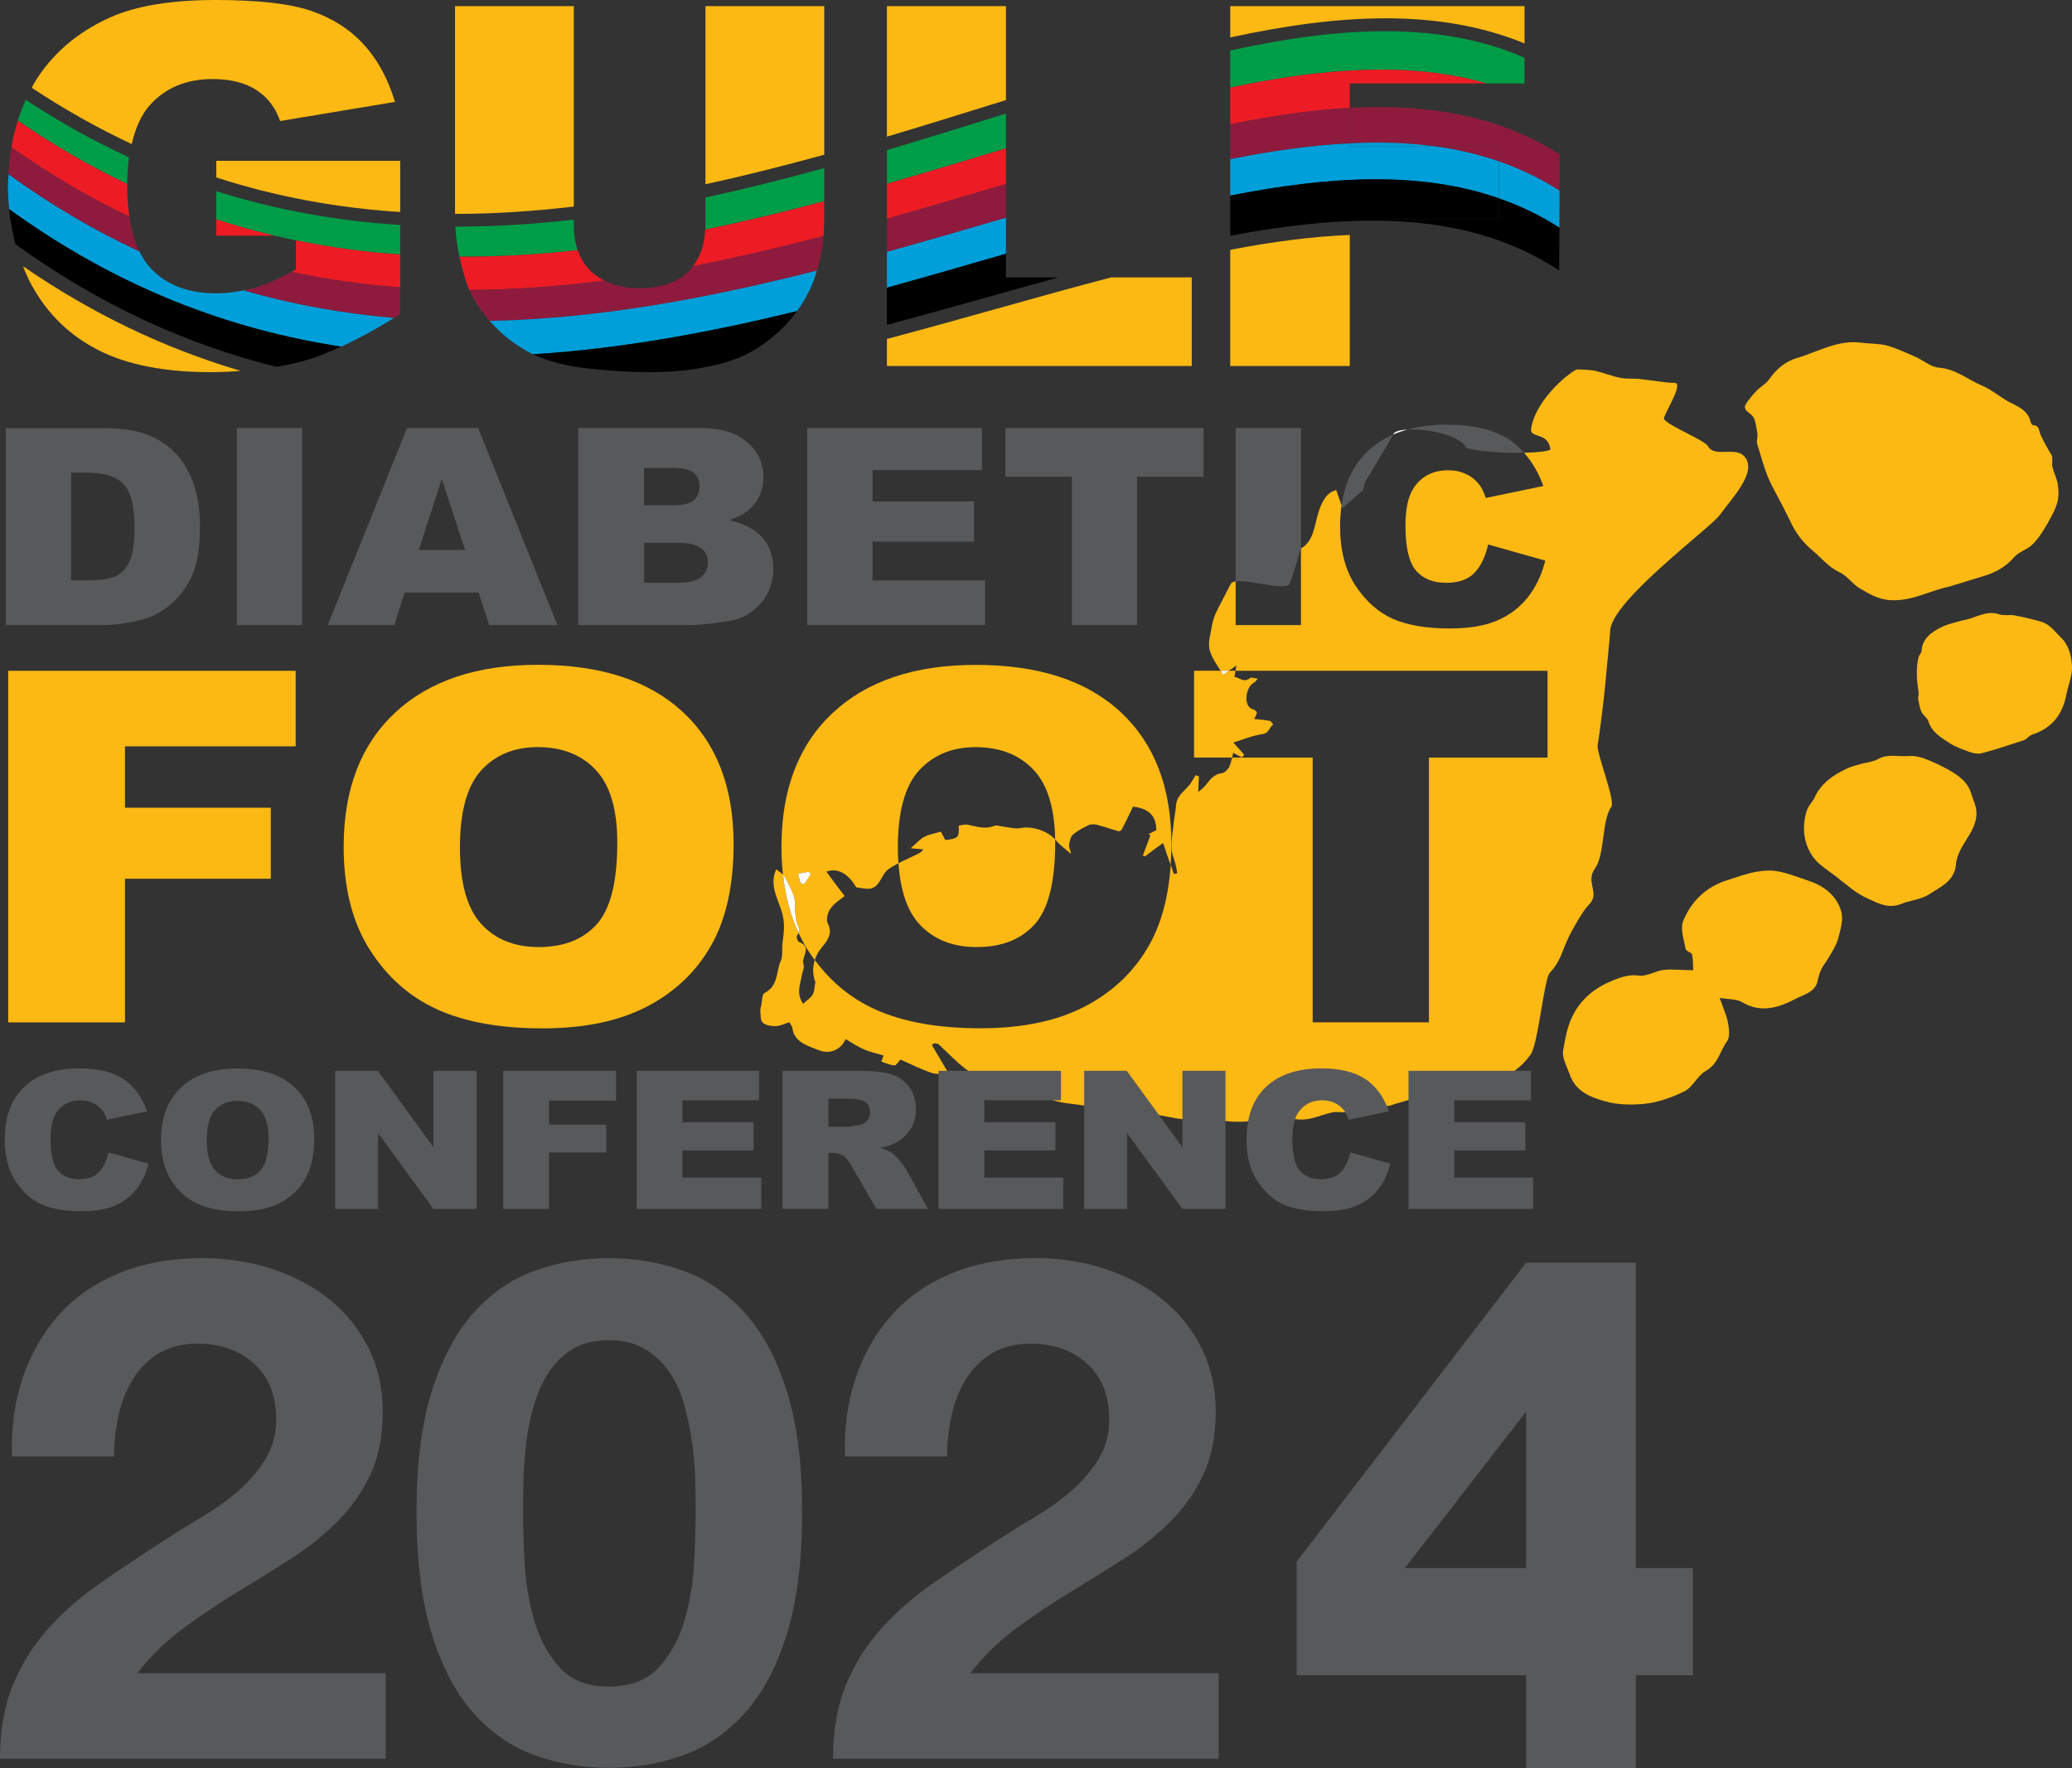<?xml version="1.0" encoding="utf-8"?>
<!-- Generator: Adobe Illustrator 28.2.0, SVG Export Plug-In . SVG Version: 6.00 Build 0)  -->
<svg version="1.1" id="Layer_1" xmlns="http://www.w3.org/2000/svg" xmlns:xlink="http://www.w3.org/1999/xlink" x="0px" y="0px"
	 viewBox="0 0 553.7 472.45" style="enable-background:new 0 0 553.7 472.45;" xml:space="preserve">
<rect x="0" y="0" width="553.7" height="472.45" fill="#333333" stroke="none"/>
<style type="text/css">
	.st0{fill:#009D48;}
	.st1{fill:#ED1C24;}
	.st2{fill:#8E1B3E;}
	.st3{fill:#009FDA;}
	.st4{fill:#58595B;}
	.st5{fill:#FDB913;}
	.st6{fill:#FFFFFF;}
</style>
<g>
	<path class="st0" d="M79.07,62.97h-5.73c1.91,0.45,3.82,0.86,5.73,1.25V62.97z"/>
	<path class="st0" d="M73.34,62.97h5.73v1.25c9.3,1.91,18.6,3.14,27.88,3.79v-7.9c-16.34-1.03-32.76-3.85-49.15-9.03v7.54
		C62.97,60.3,68.16,61.75,73.34,62.97"/>
	<path class="st0" d="M34,49.14c0.01-2.55,0.17-4.91,0.46-7.11c-9.22-4.25-18.42-9.32-27.57-15.35c-0.82,1.78-1.52,3.64-2.12,5.54
		C14.46,38.9,24.21,44.5,34,49.14"/>
	<path class="st0" d="M188.44,61.34c10.73-2.21,21.35-4.79,31.82-7.59v-8.84c-10.44,2.89-21.03,5.56-31.74,7.86v7.52
		C188.52,60.67,188.45,60.98,188.44,61.34"/>
	<path class="st0" d="M154.38,66.84c-0.67-1.94-1.04-4.1-1.04-6.54v-1.62c-10.49,1.21-21.05,1.88-31.66,1.88
		c0.11,2.49,0.48,5.16,1.11,8.02C133.37,68.62,143.91,68,154.38,66.84"/>
	<path class="st0" d="M268.82,39.65v-9.31c-10.4,3.24-21.01,6.56-31.81,9.77v9C247.8,46,258.42,42.79,268.82,39.65"/>
	<path class="st0" d="M397.26,22.3h10.13v-6.88c-22.6-9.85-49.18-8.38-78.64-1.92v9.9C353.97,18.11,377.05,16.44,397.26,22.3"/>
	<path class="st1" d="M33.99,49.4c0-0.09,0-0.17,0-0.25C24.21,44.5,14.46,38.9,4.77,32.23c-0.72,2.28-1.3,4.65-1.71,7.11
		c10.44,7.4,20.96,13.54,31.52,18.56C34.2,55.33,33.99,52.51,33.99,49.4"/>
	<path class="st1" d="M73.34,62.97c-5.18-1.22-10.37-2.68-15.54-4.35v4.35H73.34z"/>
	<path class="st1" d="M77.9,72.65c9.69,2.09,19.38,3.43,29.05,4.15v-8.79c-9.28-0.65-18.58-1.88-27.87-3.79v7.81
		C78.67,72.25,78.29,72.44,77.9,72.65"/>
	<path class="st1" d="M125.44,77.47c12.1-0.04,24.14-0.95,36.09-2.5c-1.29-0.65-2.49-1.41-3.52-2.38c-1.67-1.58-2.86-3.52-3.63-5.75
		c-10.47,1.16-21.01,1.78-31.59,1.75c0.46,2.11,1.02,4.29,1.76,6.61C124.79,75.96,125.11,76.71,125.44,77.47"/>
	<path class="st1" d="M220.08,63.07c0.11-1.36,0.18-2.74,0.18-4.13v-5.18c-10.47,2.79-21.09,5.38-31.82,7.59
		c-0.17,3.98-1.27,7.23-3.28,9.77C196.94,68.83,208.6,66.07,220.08,63.07"/>
	<path class="st1" d="M268.82,49.16v-9.52c-10.4,3.14-21.02,6.35-31.81,9.45v9.35C247.8,55.41,258.42,52.25,268.82,49.16"/>
	<path class="st1" d="M328.75,23.4v9.82c11.09-2.27,21.76-3.83,31.95-4.38V22.3h36.56C377.05,16.44,353.97,18.11,328.75,23.4"/>
	<path class="st2" d="M360.7,28.83v9.48c7.86-0.39,15.43-0.18,22.69,0.79h17.2v4.05c5.63,1.96,11.04,4.5,16.17,7.81l0.02-9.74
		C400.48,30.84,381.59,27.69,360.7,28.83"/>
	<path class="st2" d="M34.58,57.91C24.01,52.88,13.5,46.75,3.05,39.34c-0.39,2.33-0.64,4.75-0.76,7.25
		c11.56,8.36,23.23,15.17,34.96,20.6C35.99,64.62,35.11,61.52,34.58,57.91"/>
	<path class="st2" d="M106.95,76.8c-9.68-0.72-19.37-2.06-29.05-4.15c-3.68,1.97-7.01,3.43-9.92,4.29
		c-0.95,0.29-1.94,0.44-2.91,0.64c13.39,3.89,26.83,6.24,40.23,7.38c0.56-0.35,1.09-0.64,1.65-1V76.8z"/>
	<path class="st2" d="M185.16,71.11c-0.42,0.53-0.81,1.08-1.31,1.55c-3.11,2.9-7.41,4.36-12.89,4.36c-3.7,0-6.81-0.72-9.43-2.04
		c-11.95,1.55-23.99,2.45-36.09,2.5c1.23,2.83,3.05,5.59,5.46,8.29c29.69-0.62,59.06-6.25,87.4-13.45c0.9-2.98,1.52-6.05,1.79-9.24
		C208.6,66.08,196.94,68.82,185.16,71.11"/>
	<path class="st2" d="M237.01,58.45v8.86c10.8-2.99,21.41-6.09,31.81-9.12v-9.02C258.42,52.25,247.8,55.41,237.01,58.45"/>
	<path class="st2" d="M328.75,42.54c11.09-2.22,21.76-3.73,31.95-4.24v-9.48c-10.19,0.56-20.86,2.12-31.95,4.39V42.54z"/>
	<path class="st2" d="M400.59,39.1h-17.2c5.96,0.8,11.69,2.13,17.2,4.05V39.1z"/>
	<path class="st3" d="M400.59,53.01c5.63,1.97,11.02,4.53,16.14,7.83l0.02-9.89c-5.13-3.3-10.53-5.85-16.17-7.81V53.01z"/>
	<path class="st3" d="M383.39,39.1c-7.25-0.98-14.83-1.19-22.69-0.79v0.79H383.39z"/>
	<path class="st3" d="M65.06,77.58c-2.35,0.48-4.75,0.81-7.26,0.81c-7.49,0-13.33-2.23-17.52-6.69c-1.18-1.26-2.18-2.78-3.03-4.5
		c-11.73-5.43-23.4-12.24-34.96-20.6c-0.05,1.05-0.18,2.05-0.18,3.13c0,2.11,0.15,4.14,0.33,6.14
		c29.12,21.09,58.93,32.2,88.74,36.75c4.39-2,9.08-4.54,14.11-7.66C91.89,83.82,78.46,81.47,65.06,77.58"/>
	<path class="st3" d="M218.29,72.31c-28.34,7.2-57.71,12.83-87.41,13.45c0.15,0.17,0.28,0.34,0.43,0.51
		c3.3,3.58,6.94,6.34,10.92,8.29c0.07,0.04,0.16,0.06,0.23,0.1c23.9-1.48,47.53-5.92,70.52-11.53c1.82-2.49,3.32-5.18,4.42-8.1
		C217.74,74.14,218.02,73.22,218.29,72.31"/>
	<path class="st3" d="M237.01,67.31v9.56c10.8-2.98,21.41-6.06,31.81-9.07v-9.61C258.42,61.22,247.8,64.32,237.01,67.31"/>
	<path class="st3" d="M328.75,52.27c26.68-5.29,50.94-6.58,71.83,0.73v-9.86c-5.51-1.92-11.25-3.25-17.2-4.05H360.7V38.3
		c-10.19,0.51-20.85,2.02-31.95,4.24V52.27z"/>
	<path d="M400.59,58.51H360.7v0.57c20.94-0.85,39.81,2.57,55.95,13.19l0.08-11.43c-5.12-3.31-10.52-5.87-16.14-7.83V58.51z"/>
	<path d="M91.18,92.62c-29.8-4.56-59.61-15.66-88.74-36.75c0.31,3.26,0.88,6.38,1.69,9.37c22.88,16.55,46.24,26.93,69.73,32.78
		c2.85-0.49,5.59-1.06,8.12-1.82C84.87,95.34,87.96,94.09,91.18,92.62"/>
	<path d="M208.49,88.27c1.71-1.59,3.18-3.32,4.5-5.14c-22.99,5.61-46.62,10.05-70.52,11.53c3.94,1.88,8.81,3.16,14.62,3.8
		c5.92,0.65,11.38,0.98,16.4,0.98c4.3,0,8.28-0.27,11.97-0.79c0.43-0.08,0.86-0.16,1.28-0.23c3.23-0.53,6.26-1.23,9.01-2.19
		C200.2,94.7,204.44,92.05,208.49,88.27"/>
	<path d="M268.82,67.8c-10.4,3.01-21.02,6.09-31.81,9.07v9.94c15.68-4.19,30.98-8.61,45.8-12.68h-13.99V67.8z"/>
	<path d="M400.59,58.51v-5.51c-20.9-7.31-45.15-6.02-71.83-0.73V63c11.1-2.1,21.77-3.52,31.95-3.92v-0.57H400.59z"/>
	<path class="st4" d="M18.99,155.07v-28.78h4.34c4.51,0,7.74,1.03,9.7,3.09c1.95,2.06,2.92,5.88,2.92,11.46
		c0,4.21-0.43,7.27-1.31,9.14c-0.87,1.88-2.08,3.2-3.61,3.95c-1.54,0.76-4.13,1.14-7.77,1.14H18.99z M37.83,165.6
		c2.79-0.69,5.41-2.09,7.84-4.18c2.44-2.1,4.34-4.7,5.71-7.8c1.37-3.1,2.06-7.47,2.06-13.09c0-3.6-0.46-6.99-1.38-10.21
		c-0.93-3.21-2.41-6.02-4.46-8.44c-2.06-2.42-4.65-4.27-7.79-5.56c-3.14-1.3-7.27-1.94-12.37-1.94H1.56v52.66h25.88
		C30.55,167.03,34.01,166.55,37.83,165.6"/>
	<rect x="63.28" y="114.37" class="st4" width="17.46" height="52.67"/>
	<path class="st4" d="M118.06,128.02l6.22,18.93h-12.38L118.06,128.02z M108.12,158.34h19.78l2.82,8.69h18.24l-21.19-52.67h-19
		l-21.19,52.67h17.79L108.12,158.34z"/>
	<path class="st4" d="M187.34,154.22c-1.23,1-3.34,1.5-6.34,1.5h-8.88v-10.68h8.85c3.05,0,5.18,0.48,6.4,1.42
		c1.22,0.95,1.83,2.2,1.83,3.76C189.19,151.89,188.57,153.23,187.34,154.22 M172.11,125.03h7.69c2.64,0,4.49,0.43,5.56,1.3
		c1.06,0.86,1.59,2.06,1.59,3.59c0,1.65-0.53,2.92-1.59,3.79c-1.07,0.87-2.96,1.31-5.68,1.31h-7.58V125.03z M206.65,152.05
		c0-3.35-0.96-6.14-2.87-8.36c-1.91-2.21-4.89-3.77-8.94-4.69c2.66-0.86,4.68-2.04,6.07-3.52c2.07-2.23,3.11-4.9,3.11-8.01
		c0-3.71-1.45-6.83-4.36-9.34c-2.91-2.51-7.08-3.77-12.52-3.77h-32.61v52.67h30.08c1.28,0,3.88-0.24,7.81-0.72
		c2.95-0.36,5.16-0.94,6.62-1.72c2.35-1.27,4.21-2.99,5.57-5.17C205.97,157.24,206.65,154.78,206.65,152.05"/>
	<polygon class="st4" points="263.25,155.1 233.18,155.1 233.18,144.73 260.29,144.73 260.29,133.98 233.18,133.98 233.18,125.61 
		262.41,125.61 262.41,114.37 215.72,114.37 215.72,167.03 263.25,167.03 	"/>
	<polygon class="st4" points="286.44,167.03 303.86,167.03 303.86,127.37 321.63,127.37 321.63,114.36 268.68,114.36 268.68,127.37 
		286.44,127.37 	"/>
	<path class="st4" d="M344.71,155.9c1.09-2.92,1.85-5.9,2.87-9.28c0.03-0.02,0.06-0.04,0.09-0.06v-32.2H330.2v40.99
		C333.9,154.82,343.91,158.07,344.71,155.9"/>
	<path class="st4" d="M364.34,130.86c0.16-0.72,0.17-1.61,0.6-2.33c1.71-2.75,5.72-9.45,7.31-12.41c-2.53,1.11-4.76,2.56-6.69,4.37
		c-3.85,3.63-6.19,8.5-7.05,14.57c0.08,0.22,0.17,0.46,0.24,0.69C360.78,134.03,362.52,132.43,364.34,130.86"/>
	<path class="st4" d="M391.75,119.67c3.89,1.09,10.45,1.43,15.52,1.31c-1.18-1.32-2.45-2.53-3.91-3.49
		c-4.06-2.68-9.64-4.02-16.74-4.02c-3.88,0-7.36,0.45-10.5,1.31C381.49,114.5,390.63,116.39,391.75,119.67"/>
	<polygon class="st5" points="2.19,273.18 33.4,273.18 33.4,234.8 72.36,234.8 72.36,215.83 33.4,215.83 33.4,199.43 79.01,199.43 
		79.01,179.24 2.19,179.24 	"/>
	<path class="st5" d="M159.47,246.97c-3.66,4.06-8.82,6.09-15.5,6.09c-6.5,0-11.63-2.07-15.4-6.21c-3.77-4.14-5.66-10.96-5.66-20.44
		c0-9.57,1.9-16.43,5.69-20.57c3.8-4.14,8.83-6.21,15.09-6.21c6.54,0,11.72,2.04,15.54,6.12c3.82,4.08,5.73,10.55,5.73,19.38
		C164.96,235.63,163.13,242.91,159.47,246.97 M143.76,177.64c-16.32,0-29.06,4.27-38.2,12.81c-9.15,8.55-13.72,20.48-13.72,35.82
		c0,10.98,2.31,20.12,6.93,27.43c4.62,7.31,10.64,12.64,18.07,16.02c7.43,3.37,16.82,5.06,28.16,5.06c11.16,0,20.48-1.95,27.96-5.86
		c7.47-3.91,13.19-9.38,17.14-16.4c3.96-7.03,5.94-16.03,5.94-27.01c0-15.12-4.53-26.88-13.58-35.27
		C173.4,181.84,160.51,177.64,143.76,177.64"/>
	<path class="st5" d="M216.02,232.96c0.2,0.18,0.44,0.35,0.67,0.56c-0.6,0.95-1.22,1.82-1.81,2.75c-0.32-0.13-0.66-0.26-1-0.39
		c-0.2-0.76-0.36-1.53-0.62-2.43C214.34,233.27,215.18,233.11,216.02,232.96 M209.75,234.37c1.15,2.4,2.81,4.9,2.71,7.35
		c-0.05,1.52,0.06,2.93,0.32,4.38c0.2,1.07,1.07,2.04,0.63,3.19c0.71,1.53,1.48,3.01,2.37,4.41c0.62,0.98,1.27,1.92,1.95,2.84
		c0.36-1.11,0.93-2.23,1.8-3.28c1.59-1.98,3.1-3.77,1.67-6.53c-0.52-1.04-0.02-2.93,0.78-4.02c0.95-1.39,2.62-2.35,3.73-3.29
		c-1.67-2.16-3.26-4.27-4.87-6.51c3-1.12,5.85,0.54,7.97,4.19c1.32,0.19,2.51,0.45,3.64,0.37c0.72-0.09,1.56-0.57,1.98-1.1
		c1.14-1.34,1.71-3.27,3.08-4.19c0.81-0.56,1.69-1.04,2.57-1.51c-0.09-1.35-0.15-2.76-0.15-4.25c0-9.57,1.89-16.43,5.69-20.57
		c3.8-4.14,8.82-6.21,15.09-6.21c6.54,0,11.72,2.04,15.54,6.12c3.7,3.95,5.58,10.15,5.71,18.56c0.11,0.13,0.25,0.25,0.36,0.38
		c0.9,1.11,2.19,1.96,3.9,3.49c-0.27-1.26-0.63-1.91-0.53-2.51c0.16-0.94,0.37-2.08,1-2.62c1.2-1.07,2.68-1.85,4.14-2.55
		c0.6-0.33,1.53-0.29,2.22-0.16c1.98,0.53,3.88,1.2,5.81,1.75c0.26,0.08,0.83-0.25,0.95-0.53c1.09-2.1,2.1-4.23,2.96-6.03
		c4.4,0.49,6.25,2.63,6.23,6.29c-0.67,0.34-1.38,0.71-2.09,1.05c0.18,0.07,0.33,0.21,0.52,0.31c-0.66,1.76-1.34,3.6-2.02,5.4
		c0.18,0.07,0.35,0.17,0.54,0.25c1.4-1.05,2.85-2.16,4.86-3.6c0.72,2.19,1.38,4.08,2.01,5.89c0.12-1.81,0.21-3.67,0.21-5.6
		c0-15.12-4.53-26.88-13.58-35.28c-9.06-8.4-21.95-12.59-38.69-12.59c-16.33,0-29.06,4.27-38.21,12.81
		c-9.15,8.55-13.72,20.49-13.72,35.82c0,2.59,0.14,5.07,0.4,7.45C209.46,233.92,209.64,234.13,209.75,234.37"/>
	<path class="st5" d="M331.84,202.39c0.23-0.25,0.46-0.45,0.68-0.7c-0.85-0.97-1.72-1.94-2.94-3.27c2.57-0.81,5.11-1.88,7.8-2.27
		c1.85-0.27,1.72-1.88,2.87-2.5c-0.29-0.34-0.52-0.89-0.87-1.02c-1.33-0.25-2.68-0.35-4.23-0.52c0.61-1.39,1.43-1.97-0.52-2.64
		c-2.42-0.85-1.83-5.87,0.5-7.11c0.41-0.2,0.64-0.63,0.97-1c-0.54-0.1-1.1-0.22-1.66-0.28c-0.19-0.03-0.48,0.13-0.65,0.29
		c-1.53,1.04-2.58-0.33-3.92-0.5c0.09-0.49,0.18-0.99,0.3-1.65h-1.77c-0.54,0.37-1.03,0.72-1.54,1.08
		c-0.21-0.36-0.43-0.72-0.66-1.08h-7.11v23.2h10.15c0.1-0.42,0.2-0.84,0.32-1.27C330.55,201.71,331.2,202.02,331.84,202.39"/>
	<path class="st5" d="M468.03,110.85c1.2,1.04,1.23,3.2,1.59,4.86c0.2,0.99-0.32,2.11-0.03,2.98c1.2,3.76,2.15,7.75,4.01,11.26
		c1.74,3.26,3.47,6.53,5.06,9.85c1.26,2.65,3.2,5.2,5.53,7.14c2.44,1.98,4.32,4.54,7.42,5.98c2.1,0.98,3.44,3.19,5.45,4.33
		c2.34,1.37,4.6,2.78,7.74,3.09c5.89,0.51,10.7-2.48,16.01-3.58c3.07-0.95,6.14-1.86,9.22-2.81c3.27-0.97,6.07-2.54,8.28-5.14
		c1.18-1.31,3.27-1.95,4.64-3.14c1.33-1.25,2.4-2.79,3.33-4.32c1.26-2.1,2.51-4.22,3.32-6.5c0.55-1.56,0.59-3.38,0.36-5.04
		c-0.16-1.73-1.08-3.35-1.49-5.07c-0.2-0.85,0.12-1.85-0.1-2.75c-0.18-0.74-0.84-1.43-1.21-2.21c-0.65-1.16-1.29-2.38-1.85-3.59
		c-0.5-0.99-0.2-2.51-2.07-2.61c-0.23,0.02-0.52-0.57-0.62-0.92c-0.68-2.98-3.3-4.02-5.8-5.29c-2.46-1.34-4.59-3.25-7.15-4.33
		c-3.82-1.59-6.98-4.45-11.58-4.8c-2.15-0.19-4.1-1.96-6.2-2.89c-2.54-1.1-5.05-2.29-7.69-3.03c-2.1-0.54-4.41-0.45-6.59-0.72
		c-6.41-0.95-11.75,2.41-17.47,4.09c-3.01,0.85-5.57,3.04-7.41,5.72c-0.85,1.2-2.33,1.96-3.38,3.07c-0.94,0.99-1.81,2.05-2.58,3.14
		C465.62,109.25,466.77,109.77,468.03,110.85"/>
	<path class="st5" d="M484,235.6c-2.82-0.97-5.58-2.09-8.52-2.7c-2-0.44-4.25-0.31-6.3,0.08c-2.53,0.45-4.91,1.37-7.35,2.13
		c-6.01,1.8-9.96,5.85-12.04,11.03c-0.82,2.17,0.24,4.94,0.65,7.39c0.11,0.64,1.6,0.93,1.73,1.55c0.31,1.44,0.24,3.02,0.3,4.18
		c-3.24-0.04-5.6-0.34-7.9-0.1c-2.19,0.29-4.43,1.76-6.45,1.54c-2.64-0.37-4.84,0.34-7.03,1.23c-4.76,1.93-8.46,4.84-10.77,9.39
		c-1.56,3.02-2,6.15-2.59,9.26c-0.39,2.03,1,4.37,1.76,6.57c1.53,4.24,4.97,5.91,9.54,7.15c3.29,0.94,6.52,0.9,9.55,0.74
		c3.92-0.28,7.96-1.68,11.5-3.41c2.29-1.09,3.45-4.16,5.71-5.44c3.42-1.91,3.8-5.31,5.69-7.89c0.89-1.19,0.58-3.37,0.29-5.01
		c-0.38-1.98-1.27-3.89-2.22-6.65c2.4,0.41,4.56,0.28,5.99,1.14c5.33,3.2,10.29,1.23,14.75-1.11c1.79-0.89,4.61-1.63,5.3-4.12
		c0.31-1.18,0.58-2.43,1.07-3.5c0.59-1.17,1.51-2.22,2.14-3.39c0.89-1.53,1.95-3.14,2.39-4.81c0.62-2.4,1.46-5.03,0.86-7.2
		C491.05,239.87,488.06,237.07,484,235.6"/>
	<path class="st5" d="M526.68,211.81c-0.9-2.9-3.32-4.62-5.9-6.07c-2.13-1.23-4.4-2.24-6.71-3.12c-1.21-0.44-2.64-0.7-3.94-0.61
		c-2.69,0.25-5.55-0.66-8.19,0.78c-0.96,0.58-2.19,0.75-3.27,1.05l-0.03-0.05c-1.74,0.51-3.59,0.83-5.15,1.62
		c-3.75,1.7-6.96,4.04-8.64,7.82c-0.53,1.09-1.58,2.03-1.95,3.18c-1.4,4.21-1.05,8.51,1.34,12.19c1.38,2.22,4.01,3.76,6.21,5.45
		c2.8,2.17,5.52,4.67,8.74,6.08c2.52,1.12,5.35,2.76,8.65,1.47c2.49-1.01,5.51-1.23,7.65-2.62c3.07-2.03,6.89-3.54,7.22-8.14
		c0.2-2.74,2.13-5.37,3.61-7.85c1.67-2.79,2.48-5.53,1.28-8.56C527.28,213.5,526.97,212.68,526.68,211.81"/>
	<path class="st5" d="M550.66,170.28c-1.66-1.63-2.9-3.51-5.34-4.21c-2.32-0.64-4.7-1.2-7.06-1.65c-1.31-0.2-2.79,0.15-3.99-0.27
		c-3.63-1.23-6.5,1.15-9.74,1.6c-1.87,0.57-3.9,0.91-5.62,1.78c-2.72,1.35-5.21,3.04-5.41,6.41c-0.02,0.57-0.66,1.07-0.8,1.64
		c-0.77,3.14-0.46,6.3,0,9.44c0.12,0.6-0.2,1.29-0.09,1.91c0.21,1.14,0.42,2.32,0.88,3.31c0.44,0.95,1.54,1.58,1.82,2.46
		c0.85,2.82,3.3,4.35,5.6,5.81c1.6,1.06,3.51,1.71,5.34,2.39c1.03,0.35,2.33,0.64,3.31,0.37c3.82-1.01,7.55-2.25,11.28-3.49
		c0.81-0.28,1.36-1.21,2.2-1.48c5.58-1.82,8.2-5.67,9.17-10.78c0.5-2.53,1.64-5.16,1.49-7.65
		C553.48,175.18,552.96,172.45,550.66,170.28"/>
	<path class="st6" d="M372.32,115.99c-0.02,0.04-0.05,0.09-0.08,0.13c1.22-0.53,2.52-0.97,3.88-1.34
		C374.18,114.88,372.71,115.26,372.32,115.99"/>
	<path class="st5" d="M260.99,253.06c6.68,0,11.85-2.03,15.51-6.09c3.66-4.06,5.48-11.34,5.48-21.85c0-0.29-0.02-0.55-0.02-0.83
		c-2.2-2.36-6.14-3.63-9.33-3.01c-1.36,0.27-2.85-0.22-4.3-0.36c-0.9-0.08-1.93-0.52-2.62-0.25c-2.46,1.01-4.69,0.18-7.02-0.28
		c-0.75-0.19-1.67,0.12-2.48,0.2c0.09,3.24-0.07,3.41-3.6,3.89c-0.34-0.7-0.72-1.41-1.17-2.27c-1.49,0.46-3.08,0.71-4.42,1.39
		c-1.23,0.63-2.15,1.78-3.66,3.05c1.19,0.11,2.1,0.19,3.43,0.32c-0.52,0.45-0.8,0.87-1.22,1.04c-1.79,0.92-3.68,1.72-5.47,2.64
		c0.51,7.28,2.32,12.7,5.5,16.19C249.37,250.98,254.5,253.06,260.99,253.06"/>
	<path class="st5" d="M424.62,241.72c3.14-3.15-1.12-5.93,1.63-9.69c2.62-3.69,1.78-12.8,4.32-16.41c1.21-1.7-4.02-14.43-3.63-16.62
		c0.55-2.84,1.87-13.88,2.09-16.73c0.17-2.26,1.15-11.51,1.27-13.82c0.44-8.01,26.91-27.51,29.25-30.81
		c3.29-4.58,9.98-11.33,6.79-15.45c-2.44-3.17-8.12,0.29-9.92-2.97c-0.92-1.64-10.98-5.6-11.76-7.29c-0.36-0.7,5.44-9.58,2.91-9.61
		c-3.19-0.08-6.37-0.75-9.53-1.07c-1.67-0.16-3.41,0.05-5.01-0.28c-2.28-0.43-4.44-1.35-6.69-1.86c-1.55-0.34-3.17-0.32-4.76-0.41
		c-1.05-0.08-10.98,7.39-12.41,15.72c-0.53,2.96,4.47,0.71,5.16,5.68c-0.49,0.47-3.38,0.8-7.06,0.89c2.13,2.38,3.88,5.3,5.15,8.87
		l-15.38,3.2c-0.54-1.61-1.1-2.78-1.69-3.52c-0.98-1.25-2.17-2.21-3.58-2.87c-1.41-0.67-2.99-1.01-4.73-1.01
		c-3.95,0-6.98,1.48-9.08,4.45c-1.59,2.21-2.38,5.66-2.38,10.37c0,5.84,0.95,9.84,2.84,12c1.9,2.17,4.57,3.25,8,3.25
		c3.33,0,5.85-0.87,7.55-2.62c1.71-1.75,2.94-4.29,3.71-7.62l15.27,4.31c-1.03,4-2.65,7.34-4.85,10.02
		c-2.2,2.69-4.94,4.71-8.21,6.07c-3.26,1.36-7.42,2.04-12.47,2.04c-6.13,0-11.14-0.83-15.02-2.49c-3.89-1.67-7.24-4.59-10.06-8.78
		c-2.82-4.19-4.23-9.55-4.23-16.09c0-1.94,0.14-3.77,0.39-5.51c-0.46-1.34-0.92-2.71-1.41-4.09c-2.57,0.53-3.81,3.09-4.72,5.8
		c-1.15,3.55-1.21,7.78-4.72,9.79v20.47h-17.45v-11.68c-0.64,0.09-1.12,0.29-1.3,0.66c-1.27,2.52-2.7,5.13-3.94,7.7
		c-0.54,1.15-0.9,2.37-1.12,3.65c-0.34,2.08-1.09,4.34-0.58,6.31c0.5,1.97,1.79,3.74,2.93,5.56h2.19c0.6-0.42,1.25-0.86,2.03-1.4
		c-0.1,0.57-0.18,1.01-0.25,1.4h83.39v23.2h-31.69v70.74h-31.07v-70.74h-21.54c-0.2,0.87-0.41,1.71-0.77,2.5
		c-0.35,0.69-1.18,1.53-1.9,1.64c-2.2,0.3-3.2,1.71-4.33,3.16c-0.48,0.65-1.16,1.13-2.05,1.92c0.08-1.78,0.12-3.04,0.17-4.26
		c-0.3-0.08-0.59-0.16-0.89-0.23c-0.37,0.61-0.72,1.22-1.07,1.8c-1.21,2.05-3.77,3.23-4.08,5.84c-0.16,1.84-0.56,3.69-0.73,5.54
		c-0.25,2.13-0.6,4.25-0.52,6.34c0.02,1.47,0.71,2.83,1.05,4.22c0.21,0.82,0.33,1.62,0.48,2.42c-0.31,0.07-0.6,0.17-0.92,0.21
		c-0.27-0.81-0.56-1.63-0.84-2.45c-0.58,8.47-2.47,15.62-5.73,21.41c-3.95,7.03-9.67,12.5-17.14,16.41
		c-7.48,3.91-16.8,5.86-27.96,5.86c-11.35,0-20.73-1.69-28.16-5.06c-6.43-2.92-11.8-7.32-16.12-13.18
		c-0.68,2.12-0.53,4.23,0.16,5.88c-0.25,1.17-0.19,2.41-0.75,3.38c-0.49,0.87-1.54,1.53-2.55,2.44c-1.9-2.84-0.73-5.2-0.36-7.51
		c0.17-1.04,0.81-2.21,0.47-3.05c-0.7-1.92,2.53-4.57-1.19-5.95c-0.39-0.19-0.76-1.39-0.55-1.67c0.23-0.26,0.36-0.51,0.45-0.76
		c-2.15-4.59-3.54-9.77-4.17-15.58c-0.51-0.49-1.23-0.91-1.81-1.42c-2.07,4.54,0.78,8.21,1.69,12.15c0.66,2.61,0.3,5.08-0.03,7.64
		c-0.2,1.55,0.18,3.29-0.44,4.68c-1.33,2.85-0.56,6.64-4.35,8.58c-0.73,0.38-0.62,2.14-0.88,3.32c-0.1,0.46-0.31,0.94-0.24,1.46
		c0.1,1.04-0.04,2.45,0.62,3.11c0.74,0.73,2.27,0.99,3.43,0.96c1.21-0.02,2.38-0.61,3.69-1.05c0.29,0.57,0.71,0.99,0.8,1.46
		c0.45,3.96,4.2,4.84,7.16,6.05c3.09,1.22,6.04-0.42,7.07-3.01c1.6,0.98,3.2,2.01,4.95,2.78c1.63,0.69,3.42,1.09,5.19,1.61
		c-0.24,0.69-0.47,1.31-0.57,1.66c1.3,0.4,2.36,0.93,3.51,0.99c0.44,0.07,0.97-0.92,1.6-1.56c2.53,1.12,5.24,2.49,8.08,3.49
		c1.3,0.49,2.82,0.34,4.92,0.46c-1.84-3.12-3.23-5.47-4.63-7.85c0.19-0.14,0.38-0.29,0.59-0.45c0.41,0.09,0.95,0.04,1.2,0.25
		c2.43,2.23,4.67,4.66,7.26,6.62c1.81,1.39,4.01,2.32,6.1,3.24c2.18,0.98,4.43,1.88,6.71,2.7c1.35,0.46,2.79,1.09,4.2,1.07
		c2.89-0.09,5.3,1.23,7.95,1.78c2.35,0.52,4.79,0.64,7.16,1.06c2.73,0.44,5.44,1.03,8.2,1.4c2.98,0.35,6.03,0.42,9.04,0.7
		c1.64,0.15,3.24,0.6,4.85,0.85c1.31,0.26,2.62,0.53,3.96,0.63c3.15,0.12,6.38-0.12,9.47,0.29c3.26,0.42,6.36,0.62,9.69,0.01
		c3.46-0.58,7.24-0.95,10.64-0.36c3.92,0.7,6.88-1.19,10.27-1.82c1.01-0.16,2.14,0.09,3.17,0c1.39-0.16,2.76-0.41,4.11-0.69
		c2.25-0.5,4.31-1.93,6.81-1.02c0.68,0.22,1.64-0.26,2.42-0.49c4.83-1.39,9.61-2.9,14.45-4.22c1.81-0.49,3.45-1.37,5.76-0.61
		c1.59,0.47,3.88-0.97,5.88-1.43c4.34-1.05,7.6-3.44,10.12-6.93c2.03-2.78,3.58-20.17,5.12-21.84c3.1-3.4,3.19-5.75,5.18-9.81
		C420.24,248.3,422.97,243.31,424.62,241.72"/>
	<path class="st6" d="M212.79,246.1c-0.26-1.46-0.38-2.86-0.32-4.38c0.1-2.45-1.56-4.95-2.71-7.35c-0.11-0.24-0.29-0.45-0.5-0.65
		c0.62,5.8,2.02,10.99,4.17,15.58C213.86,248.14,212.99,247.17,212.79,246.1"/>
	<path class="st6" d="M328.39,179.24h-2.19c0.22,0.36,0.45,0.72,0.65,1.08C327.35,179.96,327.85,179.61,328.39,179.24"/>
	<path class="st6" d="M214.89,236.27c0.6-0.94,1.22-1.8,1.81-2.75c-0.23-0.21-0.47-0.38-0.67-0.56c-0.85,0.16-1.68,0.31-2.76,0.49
		c0.26,0.9,0.41,1.68,0.62,2.44C214.22,236.02,214.56,236.14,214.89,236.27"/>
	<path class="st5" d="M370.24,4.89c13.95,0,26.21,2.22,37.16,6.71V1.64h-78.64V10C343.27,6.86,357.17,4.89,370.24,4.89"/>
	<path class="st5" d="M264.64,28.04c1.4-0.44,2.79-0.87,4.18-1.3V1.64h-31.81v34.87C246.43,33.71,255.66,30.83,264.64,28.04"/>
	<path class="st5" d="M220.26,41.33V1.64h-31.74v47.58C199.24,46.9,209.84,44.21,220.26,41.33"/>
	<path class="st5" d="M121.84,57.15c10.51,0,21.03-0.73,31.5-1.96V1.64H121.6v55.51C121.68,57.15,121.76,57.15,121.84,57.15"/>
	<path class="st5" d="M6.16,71.14c0.67,1.75,1.41,3.46,2.31,5.08c4.23,7.7,10.21,13.49,17.91,17.38c7.7,3.89,17.66,5.84,29.88,5.84
		c2.82,0,5.47-0.13,8.04-0.34C43.73,93.01,24.43,83.73,6.16,71.14"/>
	<path class="st5" d="M35.2,38.49c1-4.38,2.62-7.97,5.01-10.58c4.14-4.53,9.7-6.79,16.67-6.79c4.68,0,8.54,0.96,11.56,2.89
		c3.02,1.92,5.16,4.7,6.42,8.33l30.69-5.11c-1.87-6.21-4.67-11.34-8.39-15.38c-3.72-4.05-8.4-7.03-14.04-8.95
		C77.47,0.96,68.96,0,57.59,0C45.79,0,36.4,1.55,29.43,4.66C20.49,8.68,13.7,14.57,9.06,22.34c-0.21,0.36-0.37,0.75-0.56,1.12
		C17.2,29.22,26.08,34.22,35.2,38.49"/>
	<path class="st5" d="M266.49,82.46c-9.56,2.68-19.41,5.44-29.48,8.11v7.24h81.46V74.12h-21.54
		C286.98,76.73,276.83,79.56,266.49,82.46"/>
	<path class="st5" d="M106.95,56.65V42.97H57.8v4.45C73.45,52.48,89.79,55.55,106.95,56.65"/>
	<path class="st5" d="M328.75,66.75v31.05h31.95V62.78C350.57,63.2,339.89,64.61,328.75,66.75"/>
	<path class="st4" d="M29,307.92l10.7,3.02c-0.72,2.8-1.85,5.14-3.4,7.02c-1.55,1.88-3.46,3.3-5.75,4.25s-5.21,1.43-8.75,1.43
		c-4.29,0-7.8-0.58-10.52-1.75c-2.72-1.17-5.07-3.22-7.04-6.15c-1.97-2.93-2.97-6.69-2.97-11.27c0-6.1,1.74-10.79,5.22-14.07
		c3.47-3.28,8.39-4.92,14.75-4.92c4.97,0,8.88,0.94,11.73,2.82c2.85,1.88,4.96,4.77,6.35,8.66l-10.78,2.24
		c-0.38-1.12-0.77-1.95-1.19-2.47c-0.68-0.87-1.52-1.54-2.5-2.01c-0.99-0.47-2.09-0.71-3.31-0.71c-2.77,0-4.89,1.04-6.36,3.12
		c-1.12,1.54-1.67,3.96-1.67,7.27c0,4.09,0.67,6.89,1.99,8.41c1.33,1.52,3.2,2.28,5.61,2.28c2.33,0,4.1-0.61,5.29-1.84
		C27.59,312.03,28.46,310.26,29,307.92"/>
	<path class="st4" d="M55.24,304.65c0,3.72,0.74,6.4,2.22,8.03c1.48,1.63,3.5,2.45,6.05,2.45c2.62,0,4.65-0.8,6.09-2.39
		c1.44-1.59,2.16-4.46,2.16-8.58c0-3.47-0.75-6.01-2.25-7.61c-1.5-1.6-3.53-2.4-6.1-2.4c-2.46,0-4.44,0.81-5.93,2.44
		C55.99,298.2,55.24,300.89,55.24,304.65 M43.04,304.6c0-6.02,1.8-10.71,5.39-14.07c3.59-3.35,8.59-5.03,15.01-5.03
		c6.57,0,11.64,1.65,15.19,4.95c3.56,3.3,5.34,7.92,5.34,13.86c0,4.31-0.78,7.85-2.33,10.61c-1.55,2.76-3.8,4.91-6.73,6.45
		c-2.94,1.53-6.6,2.3-10.98,2.3c-4.46,0-8.15-0.66-11.06-1.99c-2.92-1.32-5.28-3.42-7.1-6.29C43.94,312.5,43.04,308.91,43.04,304.6"
		/>
	<polygon class="st4" points="89.57,286.13 100.97,286.13 115.84,306.54 115.84,286.13 127.35,286.13 127.35,323.03 115.84,323.03 
		101.05,302.76 101.05,323.03 89.57,323.03 	"/>
	<polygon class="st4" points="134.46,286.13 164.64,286.13 164.64,294.06 146.72,294.06 146.72,300.5 162.02,300.5 162.02,307.95 
		146.72,307.95 146.72,323.03 134.46,323.03 	"/>
	<polygon class="st4" points="170.14,286.13 202.85,286.13 202.85,294 182.37,294 182.37,299.87 201.36,299.87 201.36,307.39 
		182.37,307.39 182.37,314.67 203.44,314.67 203.44,323.03 170.14,323.03 	"/>
	<path class="st4" d="M221.38,301.07h5.15c0.55,0,1.63-0.16,3.23-0.5c0.81-0.15,1.47-0.54,1.98-1.16c0.51-0.62,0.77-1.34,0.77-2.14
		c0-1.19-0.41-2.11-1.21-2.75c-0.81-0.63-2.33-0.95-4.55-0.95h-5.36V301.07z M209.12,323.02v-36.9h20.34c3.77,0,6.65,0.3,8.65,0.91
		c1.99,0.61,3.6,1.72,4.82,3.36s1.84,3.63,1.84,5.98c0,2.05-0.47,3.81-1.4,5.3c-0.93,1.49-2.22,2.69-3.86,3.61
		c-1.04,0.59-2.47,1.07-4.29,1.46c1.45,0.45,2.51,0.9,3.18,1.36c0.45,0.3,1.1,0.95,1.95,1.94c0.85,0.99,1.42,1.76,1.71,2.29
		l5.91,10.69h-13.79l-6.52-11.28c-0.83-1.46-1.56-2.41-2.21-2.84c-0.88-0.57-1.88-0.86-2.99-0.86h-1.08v14.97H209.12z"/>
	<polygon class="st4" points="250.81,286.13 283.52,286.13 283.52,294 263.04,294 263.04,299.87 282.03,299.87 282.03,307.39 
		263.04,307.39 263.04,314.67 284.11,314.67 284.11,323.03 250.81,323.03 	"/>
	<polygon class="st4" points="289.72,286.13 301.11,286.13 315.98,306.54 315.98,286.13 327.49,286.13 327.49,323.03 315.98,323.03 
		301.19,302.76 301.19,323.03 289.72,323.03 	"/>
	<path class="st4" d="M360.85,307.92l10.7,3.02c-0.72,2.8-1.85,5.14-3.4,7.02c-1.55,1.88-3.46,3.3-5.75,4.25
		c-2.29,0.96-5.2,1.43-8.75,1.43c-4.29,0-7.8-0.58-10.52-1.75c-2.72-1.17-5.07-3.22-7.04-6.15c-1.97-2.93-2.97-6.69-2.97-11.27
		c0-6.1,1.74-10.79,5.22-14.07c3.47-3.28,8.39-4.92,14.75-4.92c4.97,0,8.88,0.94,11.73,2.82c2.85,1.88,4.96,4.77,6.35,8.66
		l-10.78,2.24c-0.38-1.12-0.77-1.95-1.19-2.47c-0.68-0.87-1.52-1.54-2.5-2.01c-0.99-0.47-2.09-0.71-3.31-0.71
		c-2.77,0-4.89,1.04-6.36,3.12c-1.12,1.54-1.67,3.96-1.67,7.27c0,4.09,0.67,6.89,1.99,8.41c1.33,1.52,3.2,2.28,5.61,2.28
		c2.33,0,4.1-0.61,5.29-1.84C359.44,312.03,360.31,310.26,360.85,307.92"/>
	<polygon class="st4" points="376.4,286.13 409.11,286.13 409.11,294 388.63,294 388.63,299.87 407.62,299.87 407.62,307.39 
		388.63,307.39 388.63,314.67 409.7,314.67 409.7,323.03 376.4,323.03 	"/>
	<path class="st4" d="M6.02,368.31c2.14-6.43,5.35-12.05,9.62-16.86c4.28-4.81,9.66-8.55,16.15-11.24
		c6.48-2.68,13.93-4.03,22.36-4.03c6.42,0,12.53,0.94,18.35,2.81c5.82,1.87,10.93,4.56,15.34,8.05c4.41,3.5,7.92,7.81,10.53,12.93
		c2.6,5.12,3.91,10.87,3.91,17.23c0,6.62-1.14,12.3-3.41,17.05c-2.27,4.75-5.28,8.96-9.03,12.65c-3.74,3.68-7.99,7.02-12.73,10.02
		c-4.75,3-9.52,5.97-14.34,8.9c-4.81,2.94-9.49,6.09-14.04,9.46c-4.55,3.37-8.56,7.31-12.03,11.81h66.38v22.85H0
		c0-7.62,1.17-14.24,3.51-19.86c2.34-5.62,5.52-10.64,9.53-15.08c4.01-4.43,8.72-8.52,14.14-12.27c5.42-3.75,11.13-7.56,17.15-11.43
		c3.07-2,6.35-4.03,9.82-6.09c3.48-2.06,6.65-4.34,9.53-6.84c2.87-2.49,5.28-5.31,7.22-8.43c1.94-3.12,2.9-6.68,2.9-10.68
		c0-6.37-1.97-11.33-5.91-14.89c-3.95-3.56-8.99-5.34-15.14-5.34c-4.14,0-7.65,0.91-10.53,2.72c-2.88,1.81-5.18,4.19-6.92,7.12
		c-1.74,2.94-2.98,6.18-3.71,9.74c-0.74,3.56-1.11,7.09-1.11,10.59H3.21C2.94,381.71,3.88,374.74,6.02,368.31"/>
	<path class="st4" d="M140.18,417.4c0.27,5.31,1.11,10.43,2.51,15.36s3.64,9.15,6.72,12.64c3.07,3.5,7.48,5.25,13.23,5.25
		c5.88,0,10.39-1.75,13.54-5.25c3.14-3.49,5.41-7.71,6.81-12.64c1.41-4.93,2.24-10.05,2.51-15.36c0.27-5.31,0.4-9.84,0.4-13.58
		c0-2.25-0.03-4.97-0.1-8.15c-0.07-3.18-0.33-6.46-0.8-9.83c-0.47-3.37-1.14-6.71-2.01-10.02c-0.87-3.31-2.17-6.28-3.91-8.9
		c-1.74-2.62-3.94-4.74-6.61-6.37c-2.68-1.62-5.95-2.44-9.83-2.44c-3.88,0-7.12,0.82-9.73,2.44c-2.6,1.63-4.75,3.75-6.41,6.37
		c-1.67,2.62-2.98,5.59-3.91,8.9c-0.94,3.31-1.6,6.65-2.01,10.02c-0.4,3.37-0.63,6.65-0.7,9.83c-0.07,3.19-0.1,5.9-0.1,8.15
		C139.78,407.56,139.91,412.08,140.18,417.4 M115.41,371.68c2.74-8.68,6.45-15.64,11.13-20.89c4.68-5.24,10.12-8.99,16.34-11.24
		c6.22-2.25,12.8-3.37,19.75-3.37c7.09,0,13.74,1.13,19.95,3.37c6.22,2.25,11.7,6,16.44,11.24c4.75,5.25,8.49,12.21,11.23,20.89
		c2.74,8.68,4.11,19.39,4.11,32.13c0,13.11-1.37,24.07-4.11,32.88c-2.74,8.8-6.49,15.83-11.23,21.07
		c-4.75,5.25-10.22,8.99-16.44,11.24c-6.21,2.25-12.87,3.37-19.95,3.37c-6.95,0-13.53-1.13-19.75-3.37
		c-6.22-2.25-11.66-6-16.34-11.24c-4.68-5.24-8.39-12.27-11.13-21.07c-2.74-8.81-4.11-19.77-4.11-32.88
		C111.3,391.07,112.67,380.36,115.41,371.68"/>
	<path class="st4" d="M228.62,368.31c2.14-6.43,5.35-12.05,9.62-16.86c4.28-4.81,9.66-8.55,16.15-11.24
		c6.48-2.68,13.93-4.03,22.36-4.03c6.42,0,12.53,0.94,18.35,2.81c5.82,1.87,10.93,4.56,15.34,8.05c4.41,3.5,7.92,7.81,10.53,12.93
		c2.6,5.12,3.91,10.87,3.91,17.23c0,6.62-1.14,12.3-3.41,17.05c-2.27,4.75-5.28,8.96-9.03,12.65c-3.74,3.68-7.99,7.02-12.73,10.02
		s-9.52,5.97-14.34,8.9c-4.81,2.94-9.49,6.09-14.04,9.46c-4.55,3.37-8.56,7.31-12.03,11.81h66.38v22.85H222.61
		c0-7.62,1.17-14.24,3.51-19.86c2.34-5.62,5.52-10.64,9.53-15.08c4.01-4.43,8.72-8.52,14.14-12.27c5.42-3.75,11.13-7.56,17.15-11.43
		c3.07-2,6.35-4.03,9.82-6.09c3.48-2.06,6.65-4.34,9.53-6.84c2.87-2.49,5.28-5.31,7.22-8.43c1.94-3.12,2.9-6.68,2.9-10.68
		c0-6.37-1.97-11.33-5.91-14.89c-3.94-3.56-8.99-5.34-15.14-5.34c-4.14,0-7.65,0.91-10.53,2.72c-2.88,1.81-5.18,4.19-6.92,7.12
		c-1.74,2.94-2.98,6.18-3.71,9.74c-0.74,3.56-1.11,7.09-1.11,10.59h-27.27C225.54,381.71,226.48,374.74,228.62,368.31"/>
	<path class="st4" d="M407.83,447.63H346.5v-30.35l61.33-79.9h29.34V419h15.21v28.63h-15.21v24.82h-29.34V447.63z M407.83,419v-41.8
		L375.42,419H407.83z"/>
</g>
</svg>
